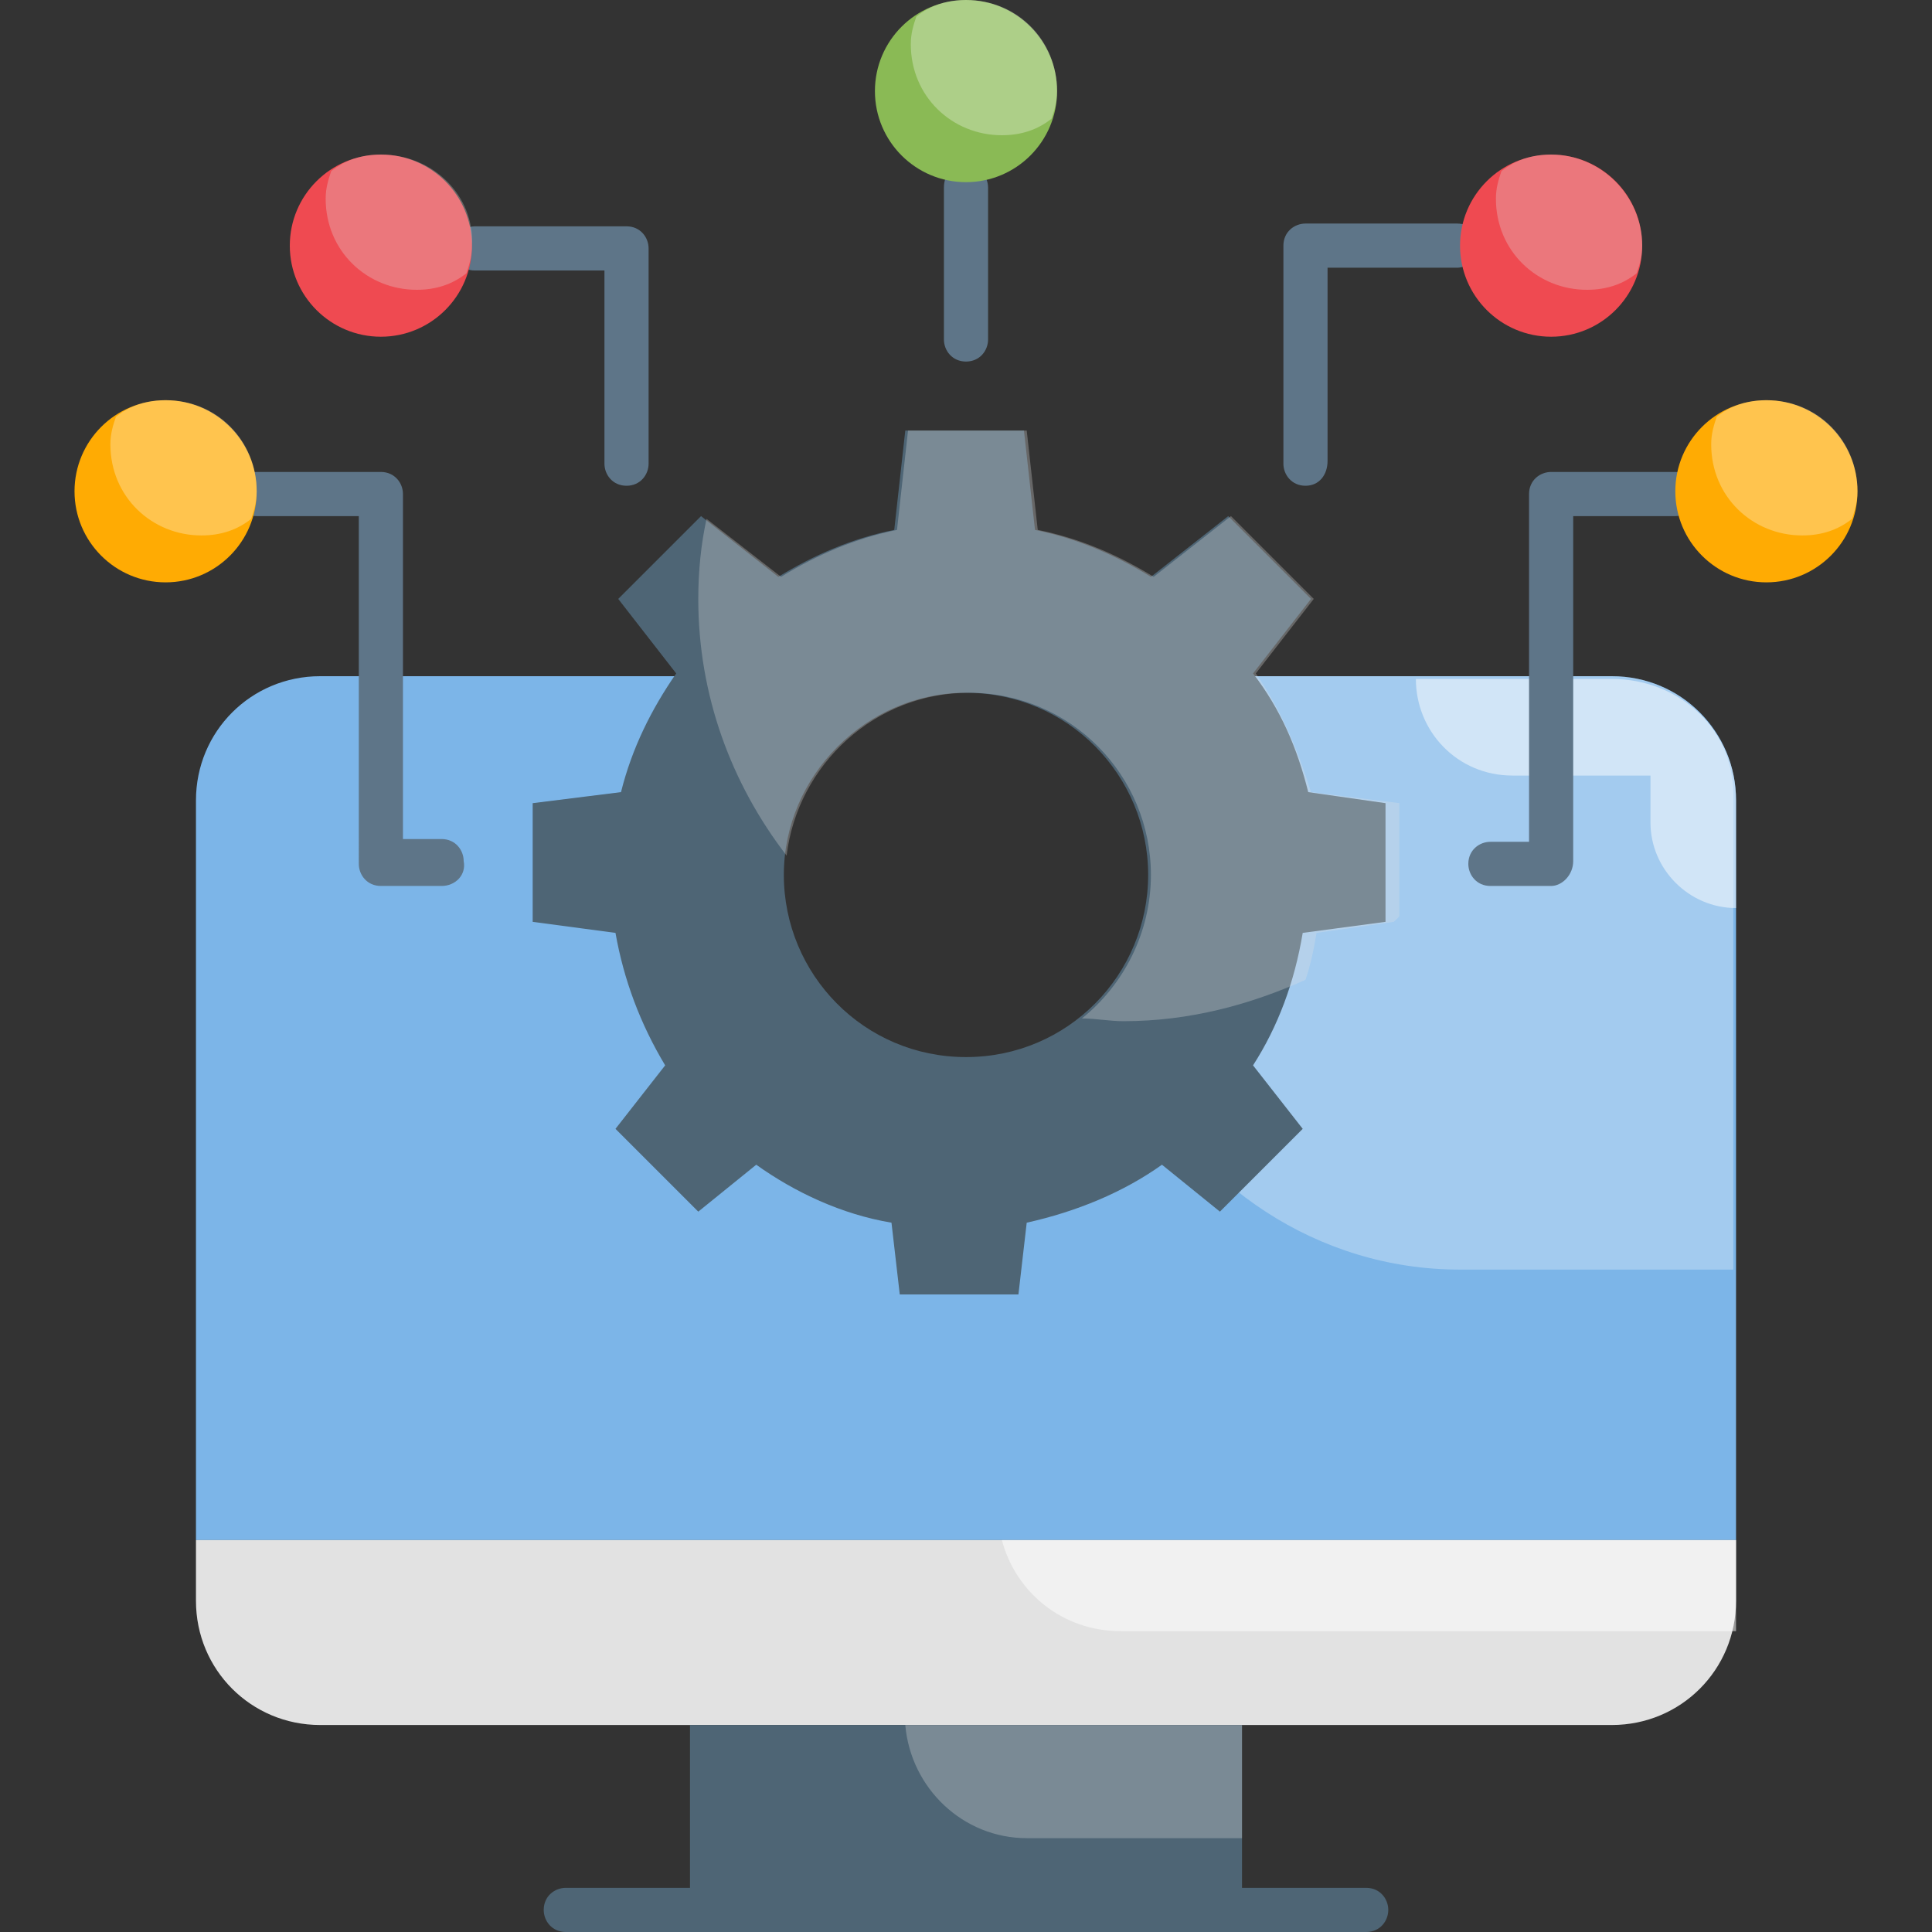 <svg xmlns="http://www.w3.org/2000/svg" xmlns:xlink="http://www.w3.org/1999/xlink" id="Layer_1" x="0px" y="0px" width="70px" height="70px" viewBox="0 0 70 70" style="enable-background:new 0 0 70 70;" xml:space="preserve"><rect x="0" y="0" width="70" height="70" fill="#333333" stroke="none"/><style type="text/css">	.st0{fill:#7CB5E8;}	.st1{opacity:0.3;}	.st2{fill:#FFFFFF;}	.st3{opacity:0.5;}	.st4{fill:#E2E2E2;}	.st5{fill:#4E6575;}	.st6{fill:#5E7588;}	.st7{fill:#FFAB03;}	.st8{fill:#EF4A51;}	.st9{fill:#8ABA55;}</style><g>	<g>		<path class="st0" d="M40.8,24.5c2.4,1.9,3.8,5,3.3,8.4c-0.5,4.2-3.9,7.5-8.1,8c-5.6,0.6-10.3-3.7-10.3-9.2c0-2.9,1.3-5.5,3.4-7.2   H11.6c-2.5,0-4.5,2-4.5,4.5v26.8h55.8V29c0-2.5-2-4.5-4.5-4.5L40.8,24.5L40.8,24.5z"></path>	</g>	<g class="st1">		<path class="st2" d="M58.4,24.5H40.8c2.4,1.9,3.8,5,3.3,8.4c-0.3,2.2-1.4,4.2-3,5.7c2.2,4.3,6.6,7.4,11.8,7.4h9.9V29   C62.9,26.5,60.9,24.5,58.4,24.5L58.4,24.5z"></path>	</g>	<g class="st3">		<path class="st2" d="M54.8,28.1h5v1.7c0,1.7,1.4,3.1,3.1,3.1V29c0-2.5-2-4.4-4.5-4.4h-7.1C51.3,26.5,52.8,28.1,54.8,28.1z"></path>	</g>	<g>		<path class="st4" d="M58.4,62.5H11.6c-2.5,0-4.5-2-4.5-4.5v-2.2h55.8V58C62.9,60.5,60.9,62.5,58.4,62.5z"></path>	</g>	<g class="st3">		<path class="st2" d="M40.6,59.1h22.3v-3.3H36.3C36.8,57.7,38.5,59.1,40.6,59.1z"></path>	</g>	<g>		<path class="st5" d="M47.4,28.7c-0.4-1.6-1-3-2-4.3l2.1-2.7l-3-3l-2.8,2.2c-1.3-0.8-2.7-1.4-4.2-1.7l-0.4-3.6h-4.3l-0.4,3.6   c-1.5,0.3-2.9,0.9-4.2,1.7l-2.8-2.2l-3,3l2.1,2.7c-0.9,1.3-1.6,2.7-2,4.3l-3.2,0.4v4.3l3,0.4c0.3,1.7,0.9,3.3,1.8,4.8l-1.8,2.3   l3,3l2.1-1.7c1.4,1,3.1,1.8,4.9,2.1l0.3,2.6h4.3l0.3-2.6c1.8-0.4,3.5-1.1,4.9-2.1l2.1,1.7l3-3l-1.8-2.3c0.9-1.4,1.5-3,1.8-4.8   l3-0.4v-4.3L47.4,28.7z M35,38.3c-3.7,0-6.6-3-6.6-6.6s3-6.6,6.6-6.6c3.7,0,6.6,3,6.6,6.6S38.7,38.3,35,38.3z"></path>	</g>	<g>		<path class="st5" d="M25,62.5H45v6.7H25V62.5z"></path>	</g>	<g class="st1">		<path class="st4" d="M37.2,66.6H45v-4.1H32.8C33,64.8,34.9,66.6,37.2,66.6z"></path>	</g>	<g class="st1">		<path class="st4" d="M45.5,24.4l2.1-2.7l-3-3l-2.8,2.2c-1.3-0.8-2.7-1.4-4.2-1.7l-0.4-3.6h-4.3l-0.4,3.6c-1.5,0.3-2.9,0.9-4.2,1.7   l-2.7-2.1c-0.2,0.9-0.3,1.9-0.3,2.9c0,3.5,1.2,6.7,3.2,9.3c0.4-3.3,3.2-5.9,6.6-5.9c3.7,0,6.6,3,6.6,6.6c0,2.1-1,4-2.5,5.2   c0.5,0,1,0.1,1.5,0.1c2.4,0,4.6-0.6,6.6-1.5c0.2-0.6,0.3-1.1,0.4-1.7l2.8-0.4c0.1-0.1,0.1-0.1,0.2-0.2v-4.1l-3.2-0.4   C47,27.1,46.4,25.7,45.5,24.4L45.5,24.4z"></path>	</g>	<g>		<path class="st5" d="M49.5,70h-29c-0.5,0-0.8-0.4-0.8-0.8c0-0.5,0.4-0.8,0.8-0.8h29c0.5,0,0.8,0.4,0.8,0.8S50,70,49.5,70z"></path>	</g>	<g>		<path class="st6" d="M35,13.1c-0.5,0-0.8-0.4-0.8-0.8V6.8C34.2,6.3,34.5,6,35,6s0.8,0.4,0.8,0.8v5.5C35.8,12.7,35.5,13.1,35,13.1z   "></path>	</g>	<g>		<path class="st6" d="M47.3,17.6c-0.5,0-0.8-0.4-0.8-0.8V8.9c0-0.5,0.4-0.8,0.8-0.8h5.5c0.5,0,0.8,0.4,0.8,0.8s-0.4,0.8-0.8,0.8   h-4.7v7C48.1,17.2,47.8,17.6,47.3,17.6z"></path>	</g>	<g>		<path class="st6" d="M56.2,32.1H54c-0.5,0-0.8-0.4-0.8-0.8c0-0.5,0.4-0.8,0.8-0.8h1.4V17.9c0-0.5,0.4-0.8,0.8-0.8h4.5   c0.5,0,0.8,0.4,0.8,0.8c0,0.5-0.4,0.8-0.8,0.8H57v12.5C57,31.7,56.6,32.1,56.2,32.1z"></path>	</g>	<g>		<path class="st6" d="M22.7,17.6c-0.5,0-0.8-0.4-0.8-0.8v-7h-4.7c-0.5,0-0.8-0.4-0.8-0.8s0.4-0.8,0.8-0.8h5.5   c0.5,0,0.8,0.4,0.8,0.8v7.8C23.5,17.2,23.2,17.6,22.7,17.6z"></path>	</g>	<g>		<path class="st6" d="M16,32.1h-2.2c-0.5,0-0.8-0.4-0.8-0.8V18.7H9.3c-0.5,0-0.8-0.4-0.8-0.8c0-0.5,0.4-0.8,0.8-0.8h4.5   c0.5,0,0.8,0.4,0.8,0.8v12.5H16c0.5,0,0.8,0.4,0.8,0.8C16.9,31.7,16.5,32.1,16,32.1z"></path>	</g>	<g>		<circle class="st7" cx="64" cy="17.8" r="3.3"></circle>	</g>	<g>		<circle class="st8" cx="56.2" cy="8.9" r="3.3"></circle>	</g>	<g>		<circle class="st7" cx="6" cy="17.8" r="3.3"></circle>	</g>	<g>		<circle class="st8" cx="13.8" cy="8.9" r="3.3"></circle>	</g>	<g>		<circle class="st9" cx="35" cy="3.3" r="3.3"></circle>	</g>	<g class="st1">		<path class="st2" d="M64,14.5c-0.7,0-1.3,0.2-1.8,0.6c-0.1,0.3-0.2,0.6-0.2,1c0,1.9,1.5,3.3,3.3,3.3c0.7,0,1.3-0.2,1.8-0.6   c0.1-0.3,0.2-0.6,0.2-1C67.3,16,65.9,14.5,64,14.5z"></path>	</g>	<g class="st1">		<path class="st4" d="M56.2,5.6c-0.7,0-1.3,0.2-1.8,0.6c-0.1,0.3-0.2,0.6-0.2,1c0,1.9,1.5,3.3,3.3,3.3c0.7,0,1.3-0.2,1.8-0.6   c0.1-0.3,0.2-0.6,0.2-1C59.5,7.1,58,5.6,56.2,5.6z"></path>	</g>	<g class="st1">		<path class="st2" d="M6,14.5c-0.7,0-1.3,0.2-1.8,0.6c-0.1,0.3-0.2,0.6-0.2,1c0,1.9,1.5,3.3,3.3,3.3c0.7,0,1.3-0.2,1.8-0.6   c0.1-0.3,0.2-0.6,0.2-1C9.3,16,7.9,14.5,6,14.5z"></path>	</g>	<g class="st1">		<path class="st4" d="M13.8,5.6c-0.7,0-1.3,0.2-1.8,0.6c-0.1,0.3-0.2,0.6-0.2,1c0,1.9,1.5,3.3,3.3,3.3c0.7,0,1.3-0.2,1.8-0.6   c0.1-0.3,0.2-0.6,0.2-1C17.2,7.1,15.7,5.6,13.8,5.6z"></path>	</g>	<g class="st1">		<path class="st2" d="M35,0c-0.7,0-1.3,0.2-1.8,0.6c-0.1,0.3-0.2,0.6-0.2,1c0,1.9,1.5,3.3,3.3,3.3c0.7,0,1.3-0.2,1.8-0.6   c0.1-0.3,0.2-0.6,0.2-1C38.3,1.5,36.9,0,35,0L35,0z"></path>	</g></g></svg>